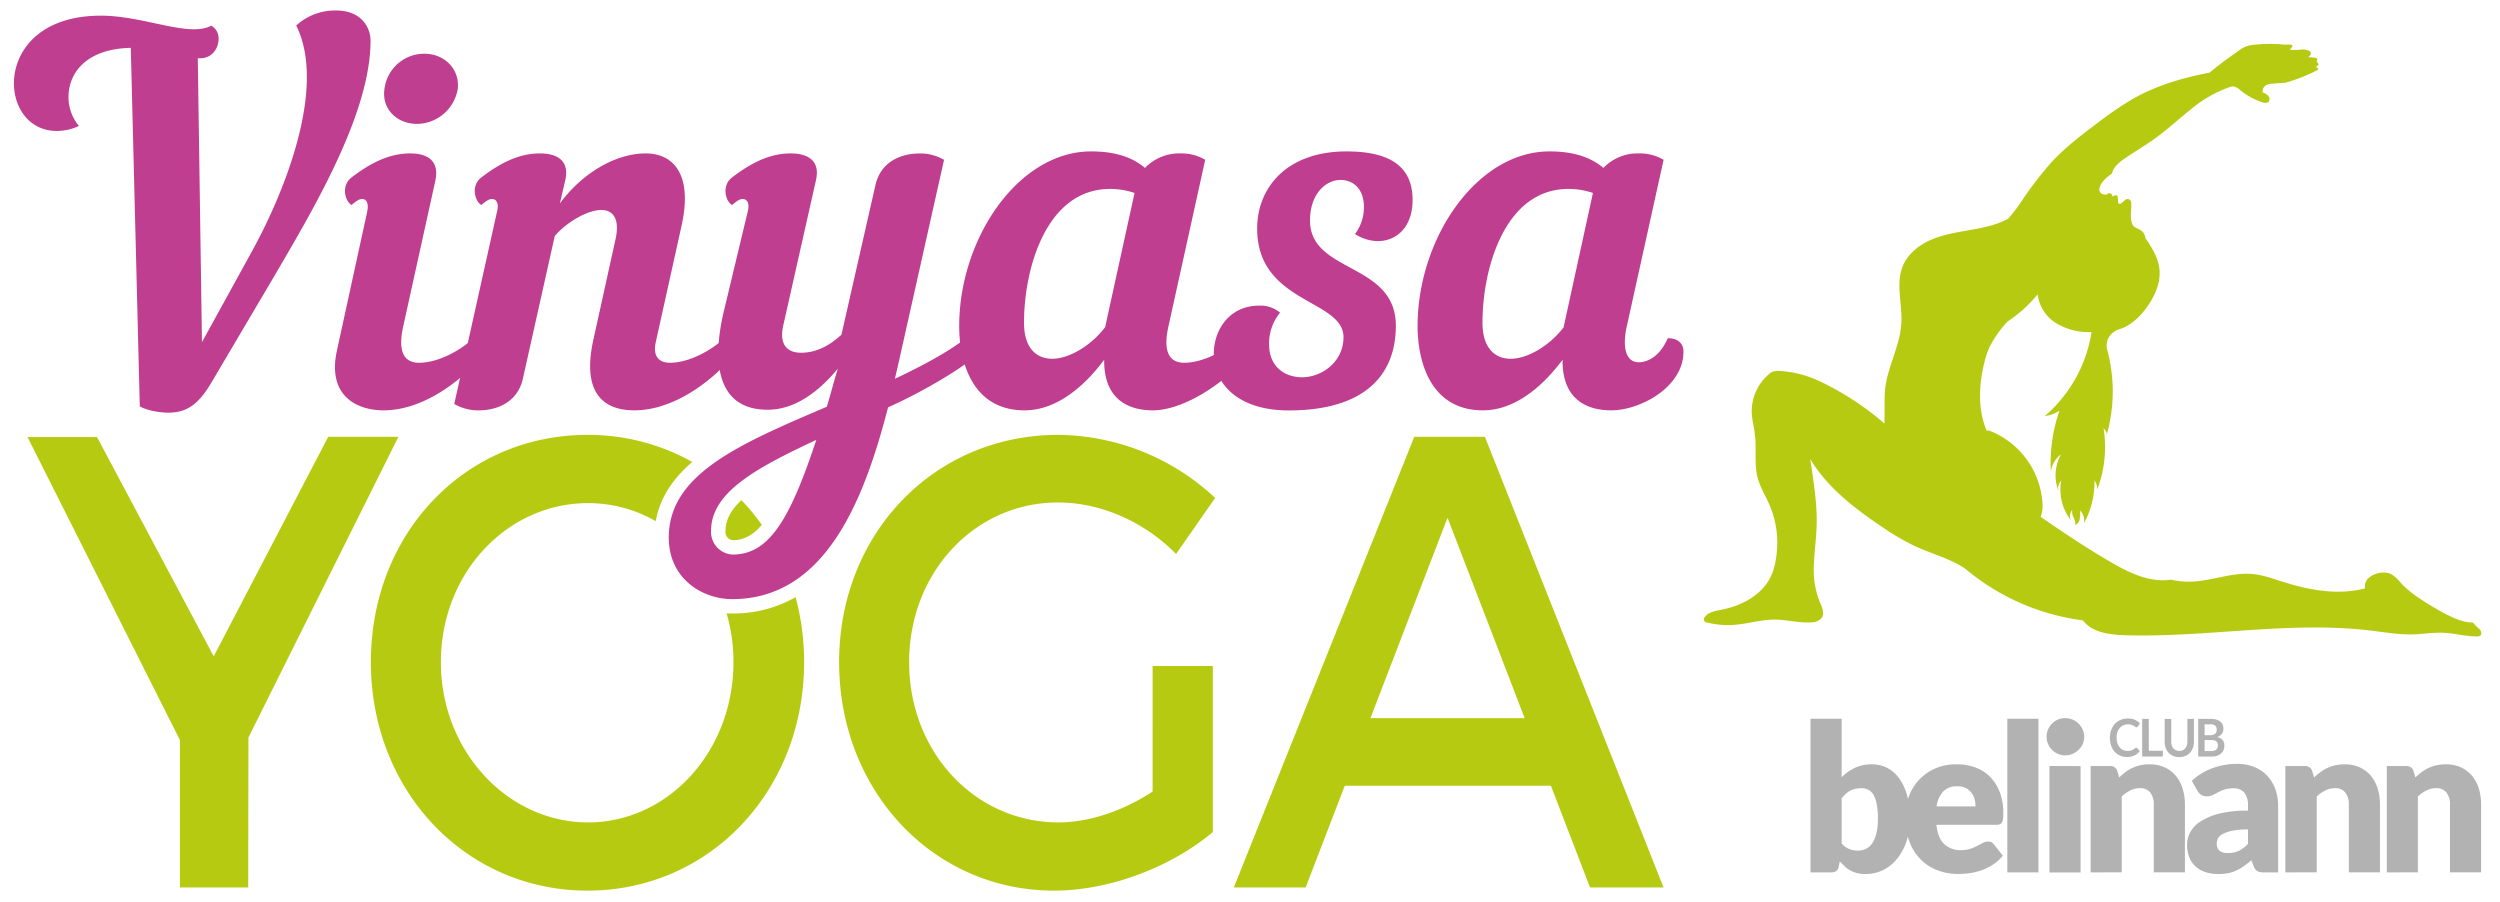 <svg id="yoga_vinyasa" data-name="yoga vinyasa" xmlns="http://www.w3.org/2000/svg" viewBox="0 0 783.68 282.82"><defs><style>.cls-1{fill:#b7ca12;}.cls-2{fill:#c03e8f;}.cls-3{fill:#b2b2b2;}</style></defs><path class="cls-1" d="M77.81,278.19H56.4V232l-47.78-95H30.41L67,205.74l35.88-68.81h22l-47,94.24Z"/><path class="cls-1" d="M229.48,192.31q-.85,0-1.71-.06a55,55,0,0,1,2.15,15.31c0,28.05-20.51,50.24-45.58,50.24s-46.13-22.19-46.13-50.24,20.87-49.85,46.13-49.85a42.63,42.63,0,0,1,21.22,5.66C206.85,156,211,150,217,144.8a66.64,66.64,0,0,0-32.83-8.48c-38.26,0-67.91,30.68-67.91,71.24,0,40.36,29.65,71.63,67.91,71.63s67.9-31.27,67.9-71.63a78.15,78.15,0,0,0-2.67-20.37A39.42,39.42,0,0,1,229.48,192.31Z"/><path class="cls-1" d="M229.67,169.34c3.34,0,6.28-1.45,9.14-4.82a69.24,69.24,0,0,0-6.39-7.75c-3.3,3.1-5,6.23-5,9.69A2.6,2.6,0,0,0,229.67,169.34Z"/><path class="cls-1" d="M380.19,208.77v52.06c-13,10.9-32.22,18.36-49.79,18.36-37.89,0-67.36-31.27-67.36-71.63s29.84-71.24,68.64-71.24a72.8,72.8,0,0,1,49.24,19.78l-12.26,17.56c-9.89-10.09-23.62-16.15-37-16.15-26.17,0-46.67,22-46.67,50.05,0,28.25,20.68,50.24,46.85,50.24,9.52,0,20.32-3.63,29.47-9.68V208.77Z"/><path class="cls-1" d="M421.55,246.3l-12.26,31.89H386.77l56.56-141.26h22.15l56,141.26H498.43L486.16,246.3Zm32.21-84L429.6,225.11h48.33Z"/><path class="cls-2" d="M41,15c-14.28.31-19.53,8.16-19.53,15.39a14.1,14.1,0,0,0,3.28,9.1,16.9,16.9,0,0,1-7,1.57C9.29,41,4.37,34,4.37,26.11c0-9.89,7.87-21.2,27.24-21.2,13.61,0,27.56,6.91,34.62,3.14a4.52,4.52,0,0,1,2.29,4.08c0,3-2,6.13-5.74,6.13H62l1.31,89L78.86,79c10.34-18.68,23.63-51.65,14-71a18,18,0,0,1,12.47-4.71c8.36,0,10.83,5.81,10.83,9.42,0,23.08-18.22,53.38-30.52,74.42l-19.2,32.5c-3.94,6.75-7.55,9.73-13.62,9.73-3,0-7.05-.78-9-2Z"/><path class="cls-2" d="M115.12,66.3c.49-2.51-.17-3.93-1.64-3.93-.82,0-1.81.63-3.28,1.89-2.14-1.26-3.28-6.13,0-8.64,5.58-4.24,11.48-7.53,18.37-7.53,5.91,0,9.19,2.67,7.88,8.63l-10,45.37c-2,8.8.66,11.62,4.92,11.62,6.07,0,13.13-3.92,17.23-7.85a4.16,4.16,0,0,1,2.79,3.77,5.3,5.3,0,0,1-1.48,3.45c-7.71,8.32-18.7,15.55-29.69,15.55-8.21,0-17.72-4.4-14.61-18.69ZM133,16.84c6.4,0,11.16,4.87,10.5,11a13.12,13.12,0,0,1-12.79,11c-6.4,0-11.16-4.86-10.18-11A12.55,12.55,0,0,1,133,16.84Z"/><path class="cls-2" d="M150.88,55.62c5.58-4.24,11.49-7.53,18.38-7.53,5.91,0,9.35,2.67,7.88,8.63l-1.64,7.07c6.89-9.42,17.39-15.7,26.91-15.7,8.69,0,14.93,6.59,11.15,23.08l-8,36.1c-1,4.56,1.15,6.44,4.43,6.44,6.07,0,13.13-3.92,17.23-7.85a4.16,4.16,0,0,1,2.79,3.77,5.3,5.3,0,0,1-1.48,3.45c-7.71,8.32-18.7,15.55-29.69,15.55-8.21,0-16.9-3.93-12.8-22.3l6.89-31.24c1.48-6.59-.82-9.26-4.43-9.26-4.43,0-11,3.92-14.6,8.16l-10,44.75c-1.64,7.22-7.88,9.89-13.79,9.89a14.76,14.76,0,0,1-7.71-2L155.81,66.3c.65-2.51-.17-3.93-1.64-3.93-.82,0-1.81.63-3.29,1.89C148.75,63,147.6,58.13,150.88,55.62Z"/><path class="cls-2" d="M234.4,66.3c.65-2.51-.17-3.93-1.64-3.93-.82,0-1.81.63-3.28,1.89-2.14-1.26-3.29-6.13,0-8.64,5.57-4.24,11.48-7.53,18.37-7.53,5.91,0,9.35,2.67,7.88,8.63l-10.18,45.22c-1.14,4.86.17,8.63,5.58,8.63,4.76,0,8.86-2.2,12.64-5.65L274.43,58c1.64-7.22,7.88-9.89,13.79-9.89a14.66,14.66,0,0,1,7.71,2L282,112.3c-.49,2.2-1,4.39-1.48,6.44,9-4.24,17.72-8.95,23.47-13.66,2.46,2,2.95,5.49.16,7.85-2.95,2.51-14.11,9.57-25.76,14.75-7.55,29.21-19.69,60.13-48.89,60.13-9.19,0-19.86-6.28-19.86-19.31,0-19.94,22.32-29.36,49.55-41,1.15-3.77,2.14-7.7,3.45-11.93-6.4,7.69-13.78,12.87-22,12.87-16.24,0-17.23-15.39-13.94-30Zm21.49,71.59c-19.52,9.11-33,16.64-33,28.57a7.11,7.11,0,0,0,6.73,7.38C241,173.84,247.52,163.17,255.89,137.89Z"/><path class="cls-2" d="M358.93,52.64a14.87,14.87,0,0,1,11.16-4.55,14.66,14.66,0,0,1,7.71,2l-11.48,52c-2,8.8.65,11.62,4.92,11.62,6.07,0,13.12-3.92,17.23-7.85a4.17,4.17,0,0,1,2.78,3.77,5.34,5.34,0,0,1-1.47,3.45c-7.71,8.32-19.53,15.55-28.39,15.55-7.71,0-15.42-3.46-15.26-15.86-6.89,9.26-15.58,15.86-24.94,15.86-17.06,0-20.51-16.33-20.51-26.38,0-27.47,18.55-54.79,41.35-54.79C349.41,47.46,354.83,49.19,358.93,52.64Zm-3.28,7.85a23.38,23.38,0,0,0-7.71-1.26C328.08,59.23,321,84,321,101.15c0,7.85,3.77,11.31,8.86,11.31,5.25,0,12.14-4.09,16.57-9.9Z"/><path class="cls-2" d="M380.75,107.9c1.15-6.43,5.91-12.09,13.95-12.09a9.44,9.44,0,0,1,6.56,2.2,15.22,15.22,0,0,0-3.44,9.89c0,7.22,5.08,10.36,10.33,10.36,6.24,0,13-4.86,13-12.56,0-11.93-27.07-10.51-27.07-34.06,0-12.56,9-24.18,28.06-24.18,13.95,0,20.67,5,20.67,15.23,0,8.79-5.41,13.19-11.48,12.87a13.59,13.59,0,0,1-6.57-2.2,13.93,13.93,0,0,0,2.79-8.47c0-5.81-3.44-8.48-7.38-8.48-4.43,0-9.52,4.24-9.52,12.71,0,16.65,26.91,13,26.91,33,0,15.23-9.51,26.54-33.63,26.54C386.33,128.63,379,118.42,380.75,107.9Z"/><path class="cls-2" d="M510,102.09c-1.8,8,.33,11.47,3.61,11.47,3,0,6.73-1.89,9.19-7.54,3.12,0,4.92,1.57,4.92,4.24,0,11-13.45,18.37-22.64,18.37-7.71,0-15.42-3.46-15.26-15.86-6.89,9.26-15.59,15.86-24.94,15.86-17.06,0-20.51-16.33-20.51-26.38,0-27.47,18.54-54.79,41.35-54.79,7.38,0,12.8,1.73,16.9,5.18a14.85,14.85,0,0,1,11.16-4.55,14.66,14.66,0,0,1,7.71,2Zm-19.85.47,9.19-42.07a23.4,23.4,0,0,0-7.72-1.26c-19.85,0-26.9,24.81-26.9,41.92,0,7.85,3.77,11.31,8.86,11.31C478.87,112.46,485.76,108.37,490.19,102.56Z"/><path class="cls-3" d="M669.65,234.37a.38.38,0,0,1,.29.14l.81.94a4.48,4.48,0,0,1-1.66,1.37,5.46,5.46,0,0,1-2.36.47,5.31,5.31,0,0,1-2.22-.45,5.06,5.06,0,0,1-1.68-1.25,5.46,5.46,0,0,1-1.06-1.91,7.53,7.53,0,0,1-.38-2.42,6.83,6.83,0,0,1,.42-2.44,5.5,5.5,0,0,1,1.16-1.91,5.34,5.34,0,0,1,1.8-1.25,5.91,5.91,0,0,1,2.31-.44,5.12,5.12,0,0,1,2.15.42,5,5,0,0,1,1.58,1.11l-.69,1a.8.8,0,0,1-.15.17.45.45,0,0,1-.27.07.59.59,0,0,1-.36-.15l-.46-.32a4.18,4.18,0,0,0-.72-.31,3.39,3.39,0,0,0-1.1-.15,3.6,3.6,0,0,0-1.44.29,3.15,3.15,0,0,0-1.12.83,3.89,3.89,0,0,0-.74,1.31,5.49,5.49,0,0,0-.26,1.74,5.68,5.68,0,0,0,.26,1.77,4.06,4.06,0,0,0,.72,1.3,3.1,3.1,0,0,0,1.06.82,3.25,3.25,0,0,0,1.32.28,5.7,5.7,0,0,0,.76-.05,2.42,2.42,0,0,0,.63-.16,2.73,2.73,0,0,0,.54-.27,2.78,2.78,0,0,0,.51-.41.66.66,0,0,1,.17-.12A.35.35,0,0,1,669.65,234.37Z"/><path class="cls-3" d="M673.6,235.35H678v1.81h-6.49V225.35h2.06Z"/><path class="cls-3" d="M683.15,235.39a2.62,2.62,0,0,0,1.07-.21,2.24,2.24,0,0,0,.79-.6,2.77,2.77,0,0,0,.5-.93,4.25,4.25,0,0,0,.17-1.23v-7.07h2.06v7.07a5.58,5.58,0,0,1-.32,2,4.31,4.31,0,0,1-.91,1.54,4.06,4.06,0,0,1-1.45,1,4.82,4.82,0,0,1-1.91.36,4.9,4.9,0,0,1-1.92-.36,4.11,4.11,0,0,1-1.44-1,4.31,4.31,0,0,1-.91-1.54,5.82,5.82,0,0,1-.32-2v-7.07h2.06v7.06a4.25,4.25,0,0,0,.17,1.23,2.67,2.67,0,0,0,.5.93,2.27,2.27,0,0,0,.79.61A2.59,2.59,0,0,0,683.15,235.39Z"/><path class="cls-3" d="M689.08,237.16V225.35h3.82a6.65,6.65,0,0,1,1.85.22,3.51,3.51,0,0,1,1.27.63,2.35,2.35,0,0,1,.72,1,3.54,3.54,0,0,1,.23,1.3,2.63,2.63,0,0,1-.12.8,2.24,2.24,0,0,1-.35.71,2.9,2.9,0,0,1-.61.6,3.91,3.91,0,0,1-.89.46,2.55,2.55,0,0,1,2.28,2.63,3.74,3.74,0,0,1-.26,1.39,3.16,3.16,0,0,1-.78,1.1,4,4,0,0,1-1.27.72,5.3,5.3,0,0,1-1.71.26Zm2-6.7h1.65a2.63,2.63,0,0,0,1.59-.4,1.52,1.52,0,0,0,.55-1.3,1.58,1.58,0,0,0-.49-1.32,2.46,2.46,0,0,0-1.53-.39h-1.77Zm0,1.52v3.46h2.1a2.7,2.7,0,0,0,1-.14,1.83,1.83,0,0,0,.62-.39,1.59,1.59,0,0,0,.33-.58,2.22,2.22,0,0,0,.11-.69,1.85,1.85,0,0,0-.12-.69,1.17,1.17,0,0,0-.36-.52,1.46,1.46,0,0,0-.63-.33,3.07,3.07,0,0,0-.92-.12Z"/><path class="cls-3" d="M567.54,273.47V225.31h9.76v18.33a14.91,14.91,0,0,1,4.15-2.94,12.41,12.41,0,0,1,5.43-1.11,10.12,10.12,0,0,1,4.72,1.13,10.74,10.74,0,0,1,3.75,3.29,16.74,16.74,0,0,1,2.47,5.33,26.13,26.13,0,0,1,.9,7.17,22.66,22.66,0,0,1-1,6.95,17.52,17.52,0,0,1-2.87,5.54,13.38,13.38,0,0,1-4.41,3.67,12.34,12.34,0,0,1-5.68,1.31,10.29,10.29,0,0,1-2.6-.29,8.35,8.35,0,0,1-2.11-.82,8.81,8.81,0,0,1-1.77-1.27,19.82,19.82,0,0,1-1.55-1.61l-.35,1.68a2.17,2.17,0,0,1-.8,1.41,2.71,2.71,0,0,1-1.53.39Zm15.94-26.38a8.24,8.24,0,0,0-1.94.21,7,7,0,0,0-1.61.59,6.48,6.48,0,0,0-1.37,1,15.51,15.51,0,0,0-1.26,1.37V264.4a6.27,6.27,0,0,0,2.4,1.75,7.49,7.49,0,0,0,2.71.5,5.54,5.54,0,0,0,2.48-.55,5,5,0,0,0,2-1.75,9.31,9.31,0,0,0,1.31-3.14,19.81,19.81,0,0,0,.47-4.7,21.59,21.59,0,0,0-.38-4.44,9.26,9.26,0,0,0-1-2.91,4.1,4.1,0,0,0-1.62-1.59A4.61,4.61,0,0,0,583.48,247.09Z"/><path class="cls-3" d="M613.34,239.59a16.37,16.37,0,0,1,5.93,1,12.84,12.84,0,0,1,4.63,3,13.8,13.8,0,0,1,3,4.81,18.1,18.1,0,0,1,1.08,6.45,15.19,15.19,0,0,1-.09,1.84,2.84,2.84,0,0,1-.35,1.12,1.3,1.3,0,0,1-.67.58,3.1,3.1,0,0,1-1.09.16H607q.48,4.19,2.49,6.07a7.35,7.35,0,0,0,5.2,1.88,9.11,9.11,0,0,0,2.93-.42,15,15,0,0,0,2.19-.93c.64-.34,1.23-.66,1.76-.93a3.61,3.61,0,0,1,1.69-.42,2,2,0,0,1,1.76.87l2.83,3.57a14.33,14.33,0,0,1-3.26,2.88,16.21,16.21,0,0,1-3.59,1.73,18.71,18.71,0,0,1-3.68.87,27.25,27.25,0,0,1-3.51.24,18,18,0,0,1-6.44-1.14,14.7,14.7,0,0,1-5.26-3.39,15.91,15.91,0,0,1-3.56-5.6,21.16,21.16,0,0,1-1.31-7.79,17.8,17.8,0,0,1,1.12-6.33,15.23,15.23,0,0,1,8.28-8.82A16.46,16.46,0,0,1,613.34,239.59Zm.18,6.89a5.82,5.82,0,0,0-4.37,1.62,8.48,8.48,0,0,0-2.08,4.68h12.19a8.93,8.93,0,0,0-.3-2.31,5.67,5.67,0,0,0-1-2A5.09,5.09,0,0,0,616.2,247,6,6,0,0,0,613.52,246.48Z"/><path class="cls-3" d="M639,225.31v48.16h-9.76V225.31Z"/><path class="cls-3" d="M653.34,231a5.26,5.26,0,0,1-.48,2.23,5.78,5.78,0,0,1-1.29,1.84,6.33,6.33,0,0,1-1.9,1.25,5.87,5.87,0,0,1-2.32.47,5.37,5.37,0,0,1-2.23-.47,6.35,6.35,0,0,1-1.85-1.25A6,6,0,0,1,642,233.2a5.55,5.55,0,0,1-.45-2.23,5.81,5.81,0,0,1,.45-2.29,6.11,6.11,0,0,1,1.26-1.86,5.84,5.84,0,0,1,1.85-1.26,5.52,5.52,0,0,1,2.23-.45,6,6,0,0,1,2.32.45,6,6,0,0,1,3.19,3.12A5.5,5.5,0,0,1,653.34,231Zm-1.14,9.14v33.36h-9.76V240.11Z"/><path class="cls-3" d="M655.35,273.47V240.11h6a2.73,2.73,0,0,1,1.53.41,2.24,2.24,0,0,1,.86,1.26l.57,1.93a23.3,23.3,0,0,1,1.95-1.67,11.31,11.31,0,0,1,2.16-1.31,12.9,12.9,0,0,1,5.4-1.14,11.23,11.23,0,0,1,4.74.95,9.7,9.7,0,0,1,3.48,2.64,11.31,11.31,0,0,1,2.14,4,16.79,16.79,0,0,1,.73,5.07v21.2h-9.77v-21.2a5.93,5.93,0,0,0-1.1-3.82,3.9,3.9,0,0,0-3.24-1.36,6.62,6.62,0,0,0-3,.71,11.8,11.8,0,0,0-2.7,1.89v23.78Z"/><path class="cls-3" d="M709.72,273.47a4.45,4.45,0,0,1-2.1-.39,2.89,2.89,0,0,1-1.18-1.61l-.69-1.83c-.82.71-1.61,1.33-2.37,1.87a14.52,14.52,0,0,1-2.34,1.36,11.06,11.06,0,0,1-2.59.84,15.66,15.66,0,0,1-3,.27,13.29,13.29,0,0,1-4.07-.59,8.48,8.48,0,0,1-3.1-1.76,7.78,7.78,0,0,1-2-2.89,10.69,10.69,0,0,1-.69-4,8.45,8.45,0,0,1,.88-3.64,8.93,8.93,0,0,1,3.06-3.41,19.18,19.18,0,0,1,5.85-2.57,35.56,35.56,0,0,1,9.3-1v-1.43a6.3,6.3,0,0,0-1.19-4.27,4.27,4.27,0,0,0-3.35-1.31,8.92,8.92,0,0,0-2.83.38,12.51,12.51,0,0,0-2,.87c-.58.32-1.14.61-1.69.87a4.49,4.49,0,0,1-1.95.39,2.93,2.93,0,0,1-1.72-.5,3.8,3.8,0,0,1-1.12-1.24l-1.76-3.12a19.54,19.54,0,0,1,6.57-4,22.53,22.53,0,0,1,7.73-1.31,14,14,0,0,1,5.34,1,11.57,11.57,0,0,1,4,2.74,12.13,12.13,0,0,1,2.54,4.16,15.47,15.47,0,0,1,.88,5.28v20.85Zm-11.22-6.08a7.64,7.64,0,0,0,3.31-.68,10.34,10.34,0,0,0,2.87-2.18V260a24.49,24.49,0,0,0-4.82.39,11.6,11.6,0,0,0-3,1,3.62,3.62,0,0,0-1.52,1.33,3.17,3.17,0,0,0-.43,1.62,2.86,2.86,0,0,0,.92,2.42A4.3,4.3,0,0,0,698.5,267.39Z"/><path class="cls-3" d="M716.39,273.47V240.11h6.05a2.73,2.73,0,0,1,1.53.41,2.24,2.24,0,0,1,.86,1.26l.57,1.93a23.3,23.3,0,0,1,2-1.67,11.63,11.63,0,0,1,2.16-1.31,12.9,12.9,0,0,1,5.4-1.14,11.23,11.23,0,0,1,4.74.95,9.7,9.7,0,0,1,3.48,2.64,11.49,11.49,0,0,1,2.15,4,17.11,17.11,0,0,1,.72,5.07v21.2h-9.76v-21.2a5.93,5.93,0,0,0-1.11-3.82,3.9,3.9,0,0,0-3.24-1.36,6.55,6.55,0,0,0-3,.71,11.64,11.64,0,0,0-2.71,1.89v23.78Z"/><path class="cls-3" d="M748.2,273.47V240.11h6a2.73,2.73,0,0,1,1.53.41,2.19,2.19,0,0,1,.86,1.26l.57,1.93a23.3,23.3,0,0,1,1.95-1.67,12,12,0,0,1,2.16-1.31,12.9,12.9,0,0,1,5.4-1.14,11.23,11.23,0,0,1,4.74.95,9.7,9.7,0,0,1,3.48,2.64,11.49,11.49,0,0,1,2.15,4,17.11,17.11,0,0,1,.72,5.07v21.2h-9.76v-21.2a5.93,5.93,0,0,0-1.11-3.82,3.9,3.9,0,0,0-3.24-1.36,6.55,6.55,0,0,0-3,.71,11.64,11.64,0,0,0-2.71,1.89v23.78Z"/><g id="Layer_6" data-name="Layer 6"><path class="cls-1" d="M554.94,116.93a15.26,15.26,0,0,0-5.81,12.62c.12,2.3.77,4.54,1,6.82.54,4.45-.3,9.06.84,13.4.84,3.16,2.66,5.95,3.93,9a30.22,30.22,0,0,1,1.79,16.51,20.68,20.68,0,0,1-1.47,5.19c-2.71,5.95-9.14,9.42-15.56,10.66-1.85.36-3.92.66-5.13,2.12a1.46,1.46,0,0,0-.41,1.07,1,1,0,0,0,.77.77,27,27,0,0,0,8.86.77c4.22-.33,8.34-1.64,12.57-1.63,3.91,0,7.78,1.18,11.68.84a4.1,4.1,0,0,0,3-1.31c1.09-1.49.11-3.54-.62-5.24a26.77,26.77,0,0,1-1.76-11.65c.14-4,.71-7.89.84-11.84.23-7-.94-14-2-21.15,5.28,8.86,13.72,15.35,22.27,21.13A77.71,77.71,0,0,0,600,171.06c5.36,2.52,11.28,4,16,7.17a71.52,71.52,0,0,0,36.93,16.24c2.91,3.83,8.33,4.5,13.14,4.65,25.73.81,51.55-4.53,77.11-1.45,4.41.53,8.82,1.31,13.26,1.19,3.15-.09,6.29-.64,9.44-.51,3.56.15,7,1.17,10.6,1.16a1.7,1.7,0,0,0,.95-.2c.64-.45.39-1.48-.14-2.06a14.67,14.67,0,0,1-2.07-2.1c-3.1,0-6-1.34-8.78-2.79a86.09,86.09,0,0,1-7.83-4.68,33.18,33.18,0,0,1-6-4.92,11.14,11.14,0,0,0-3.17-2.85,6.34,6.34,0,0,0-4.42-.09,5.93,5.93,0,0,0-2.77,1.61,3.57,3.57,0,0,0-.86,3c-8.47,2.23-17.49.59-25.83-2.07-3.2-1-6.39-2.19-9.74-2.45-5-.41-10,1.26-14.95,2a26.32,26.32,0,0,1-10.39-.2c-6.55,1-13-2.13-18.7-5.44-7.55-4.37-14.81-9.23-22.09-14.25a9.67,9.67,0,0,0,.57-4.31A26.22,26.22,0,0,0,624,135.15a1.65,1.65,0,0,0-1.24-.13c-2.76-6.58-2.48-14.08-.81-21a27.69,27.69,0,0,1,1.73-5.26,35.68,35.68,0,0,1,5.59-7.94,42.06,42.06,0,0,0,9.47-8.55,12.46,12.46,0,0,0,5.9,9.1,19.75,19.75,0,0,0,11,2.72A43.49,43.49,0,0,1,641,130.41a10.94,10.94,0,0,0,4.57-1.67,51.08,51.08,0,0,0-2.7,19.13,8.19,8.19,0,0,1,3.21-5.44,13.49,13.49,0,0,0-.77,11.55,3.32,3.32,0,0,1,.83-3.32,15.79,15.79,0,0,0,3.22,12.7,2.9,2.9,0,0,1,.24-3.51,3.84,3.84,0,0,0,.49,2.49c.34.79.64,1.72.3,2.23a2.21,2.21,0,0,0,1.51-1.68,18.65,18.65,0,0,0,.2-2.88,4.92,4.92,0,0,1,1.18,4,26.89,26.89,0,0,0,3.29-13.4,4.38,4.38,0,0,1,.83,2.91,37,37,0,0,0,2-19.25,3.5,3.5,0,0,1,1.07,1.79,50,50,0,0,0,0-26.69,5.26,5.26,0,0,1,.63-3.68,5.49,5.49,0,0,1,3-2.38c4-1.22,7.12-4.33,9.42-7.79,2.18-3.25,3.79-7.09,3.42-11-.35-3.69-2.4-7-4.44-9.9a3.17,3.17,0,0,0-1.24-2.3c-.83-.63-2-.85-2.64-1.67a6.77,6.77,0,0,1-.64-3.27c0-1.12.15-2.24.12-3.37a1.66,1.66,0,0,0-.64-1.5,1.18,1.18,0,0,0-1,0,1.83,1.83,0,0,0-.75.59c-.28.16-.48.44-.75.62a.65.65,0,0,1-.87,0,.83.83,0,0,1-.12-.44l-.1-1.38a.84.84,0,0,0-.1-.42.64.64,0,0,0-.71-.26,7.4,7.4,0,0,0-.94.39.92.92,0,0,0-.59-1,1.23,1.23,0,0,0-1.2.42,4.53,4.53,0,0,1-1.17-.17,1.61,1.61,0,0,1-.92-.71,2.24,2.24,0,0,1,0-1.53c.59-1.76,2.08-3,3.79-4.2.46-2.07,2.28-3.52,4-4.73,3.16-2.17,6.49-4.1,9.6-6.35,3.85-2.79,7.34-6.05,11.07-9a39.07,39.07,0,0,1,12.3-7.06,3.75,3.75,0,0,1,1-.2,3.92,3.92,0,0,1,2.21,1.16,22.57,22.57,0,0,0,6.68,3.75c.79.29,1.84.46,2.35-.22A1.46,1.46,0,0,0,711,30a3.71,3.71,0,0,0-1.7-1,2.26,2.26,0,0,1,1.09-2.33,4.51,4.51,0,0,1,1.78-.42c1.37-.12,2.74-.25,4.1-.28A52.72,52.72,0,0,0,726.4,22c.11-.07.23-.14.27-.26.14-.32-.32-.56-.8-.7a5.51,5.51,0,0,0,1-.84c-.24-.32-.43-.68-.69-1,.17-.23.34-.52.21-.77a.76.76,0,0,0-.6-.29,15.9,15.9,0,0,0-2.22-.22,3.25,3.25,0,0,0,.61-.56,1,1,0,0,0,.2-.78,1.2,1.2,0,0,0-.81-.77,6.87,6.87,0,0,0-1.64-.32,24.81,24.81,0,0,1-4.2.15,3.72,3.72,0,0,0,.95-1.36A.83.83,0,0,0,718,14a9.2,9.2,0,0,0-1.82,0,44.57,44.57,0,0,0-9.31,0,10.62,10.62,0,0,0-3,.63,12.05,12.05,0,0,0-2.33,1.41c-1.12.79-2.23,1.59-3.34,2.4-1.91,1.4-3.79,2.85-5.58,4.33-8.5,1.64-16.94,4.08-24.41,8.45A105.31,105.31,0,0,0,658.24,38c-5.32,4-10.67,8-15.19,12.9a111.73,111.73,0,0,0-9.4,12.25,51.89,51.89,0,0,1-4.13,5.4c-3.67,2-7.83,2.82-11.94,3.55s-8.27,1.37-12.1,3-7.37,4.42-9,8.27c-2.31,5.59-.11,11.94-.46,18-.41,7.11-4.36,13.61-5.1,20.7a48.49,48.49,0,0,0-.15,5.26c0,1.76,0,3.53-.06,5.42a89.46,89.46,0,0,0-19.43-12.82,34.5,34.5,0,0,0-12.46-3.58C557.56,116.26,556,116.09,554.94,116.93Z"/></g></svg>